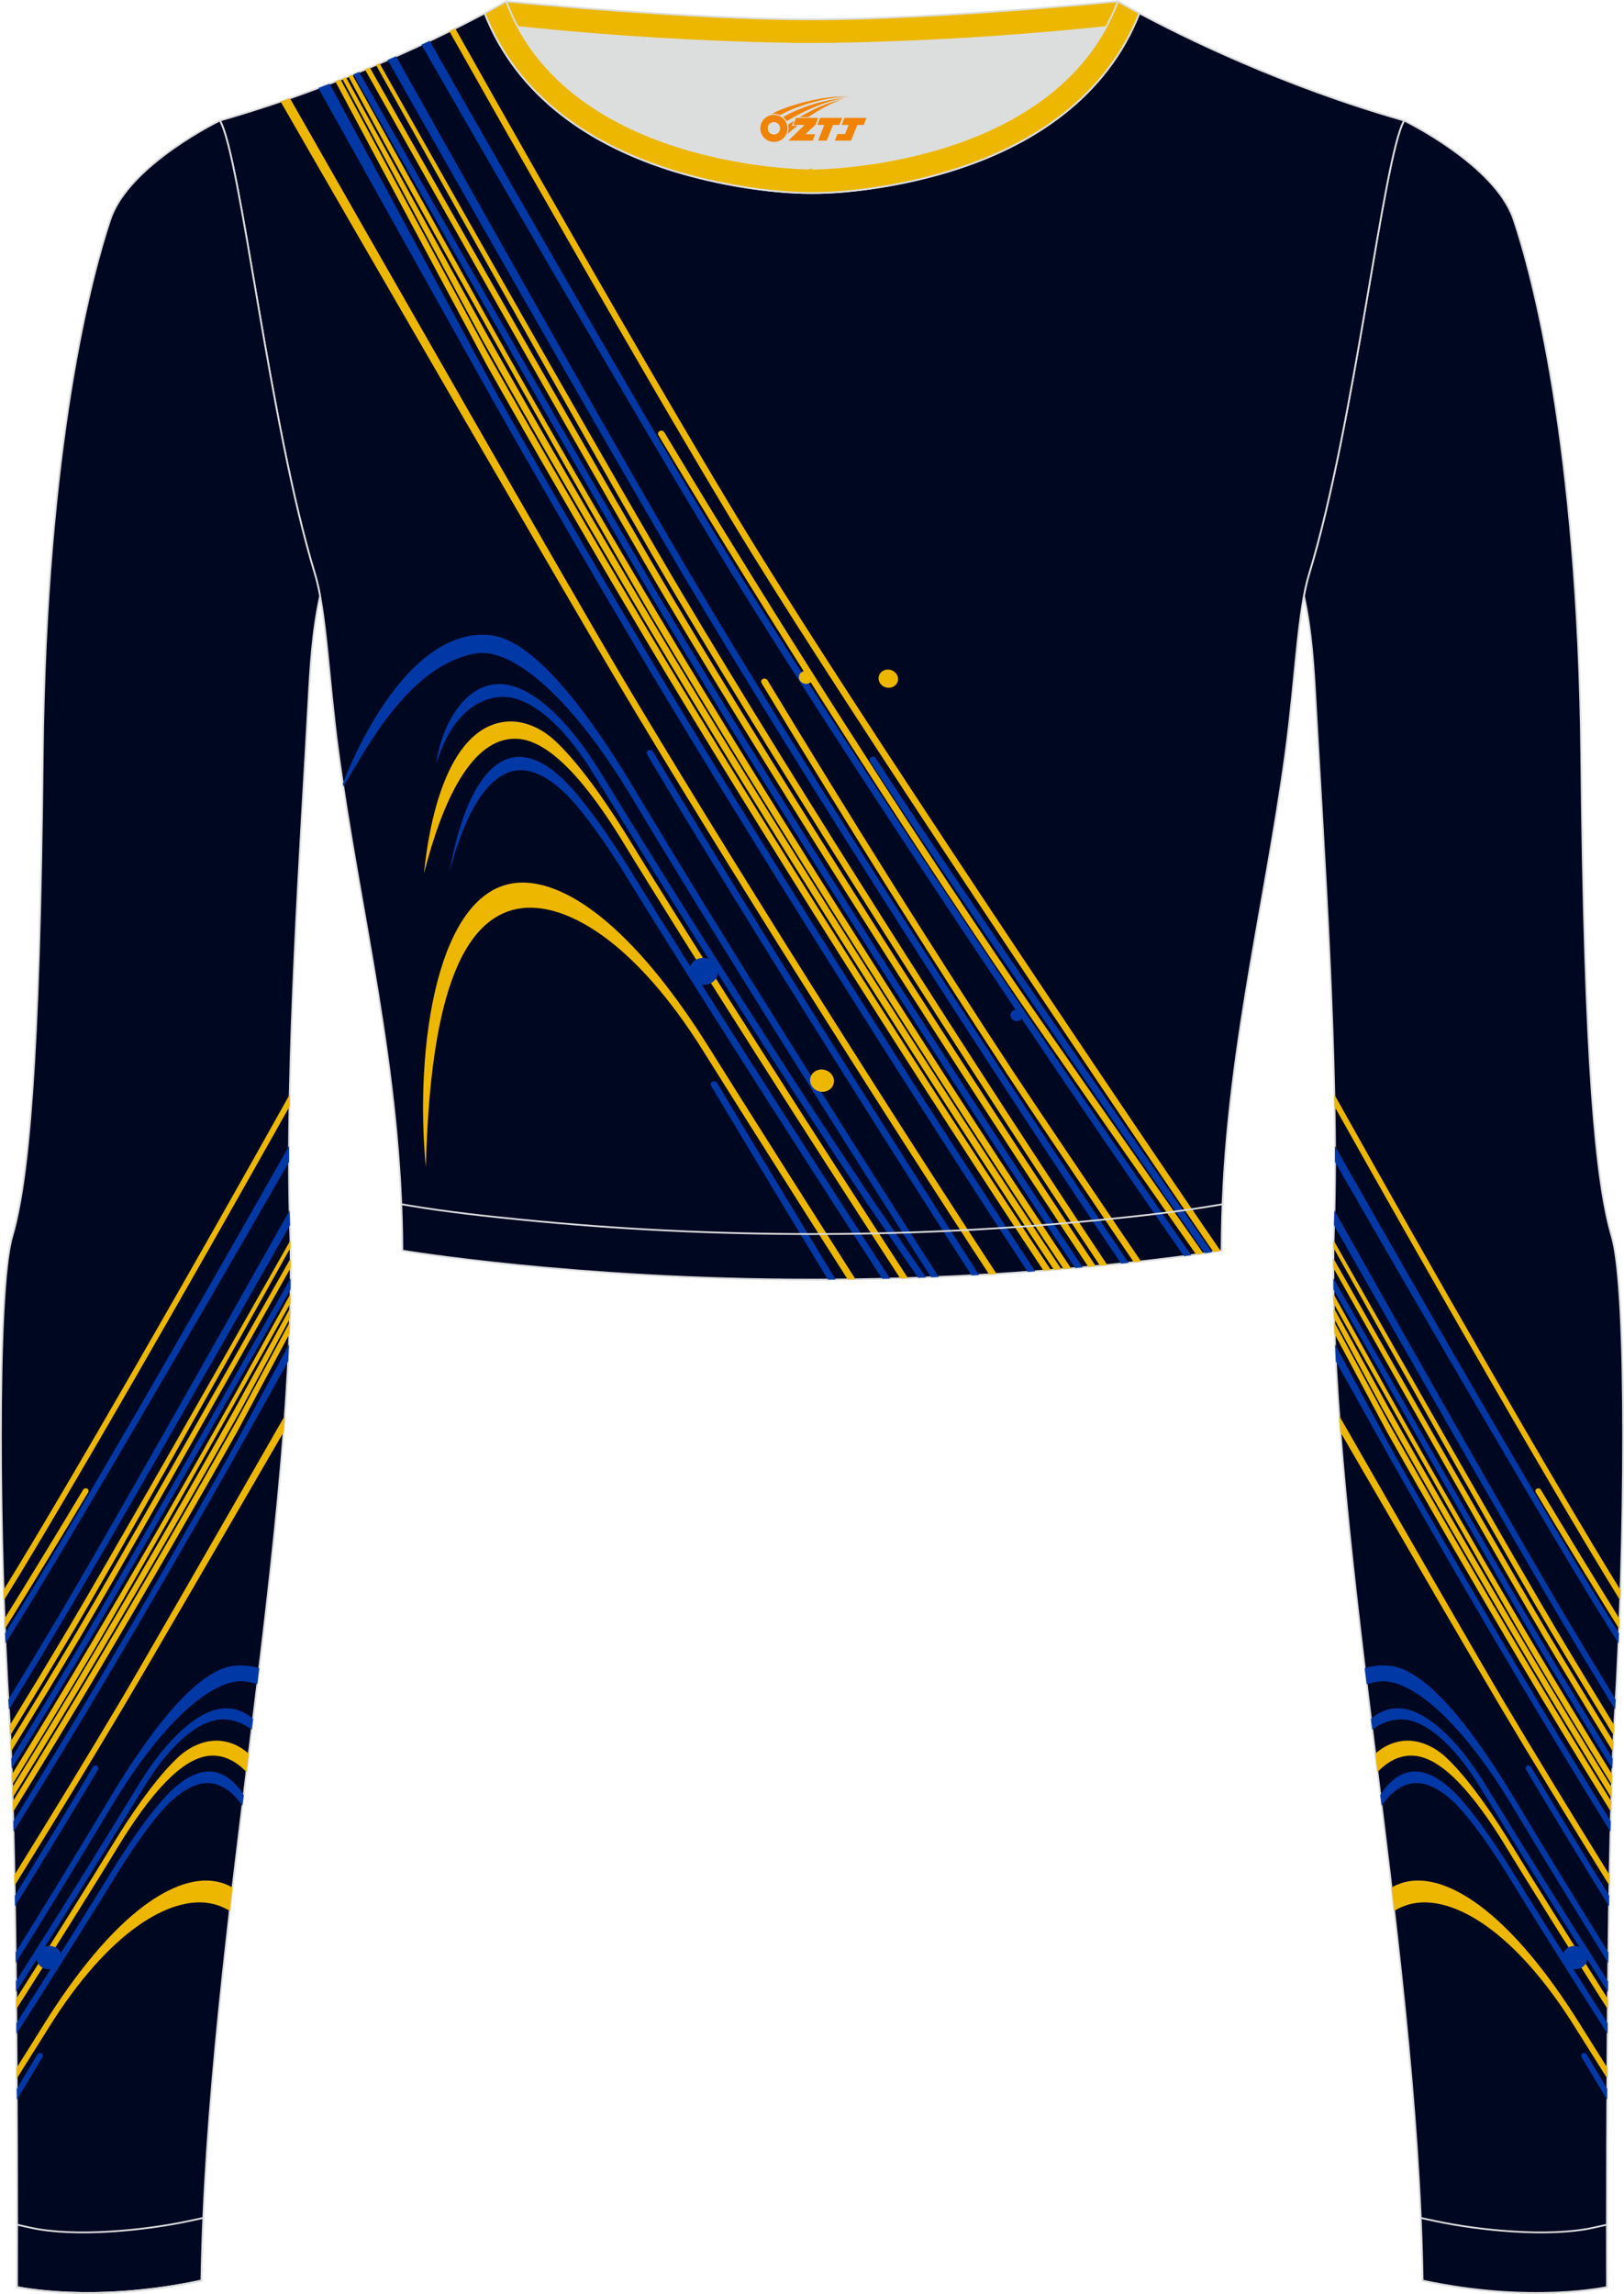 <?xml version="1.0" encoding="utf-8"?>
<!-- Generator: Adobe Illustrator 24.0.1, SVG Export Plug-In . SVG Version: 6.00 Build 0)  -->
<svg xmlns="http://www.w3.org/2000/svg" xmlns:xlink="http://www.w3.org/1999/xlink" version="1.1" id="图层_1" x="0px" y="0px" width="367.03px" height="518.23px" viewBox="0 0 367.02 518.23" enable-background="new 0 0 367.02 518.23" xml:space="preserve">
<g>
	<path fill-rule="evenodd" clip-rule="evenodd" fill="#DCDDDD" d="M113.76,2.85c0,0,45.04,4.28,69.79,4.28s70.34-3.09,70.34-3.09   S241.33,40.8,183.46,40.8C125.59,40.79,113.76,2.85,113.76,2.85z"/>
	
		<path fill-rule="evenodd" clip-rule="evenodd" fill="#EDB700" stroke="#DCDDDD" stroke-width="0.4" stroke-miterlimit="22.926" d="   M258.74,5.16l-5.47,0.6c-18.61,2.04-37.83,3.37-56.53,3.92c-2.57,0.08-5.14,0.13-7.72,0.17v0.04h-11V9.85   c-2.57-0.04-5.14-0.09-7.72-0.17c-18.7-0.55-37.91-1.88-56.53-3.92l-5.47-0.6l6.07-4.87c0,0,40.87,4.09,69.14,4.09   s69.11-4.09,69.11-4.09L258.74,5.16z"/>
	
		<path fill-rule="evenodd" clip-rule="evenodd" fill="#000721" stroke="#DCDDDD" stroke-width="0.4" stroke-miterlimit="22.926" d="   M317.33,27.23c0,0,20.56,9.93,24.74,22.3c4.19,12.38,14.56,50.77,15.29,121.02s3.28,96.45,6.92,108.83s2.91,71.7,0.73,107.01   c-2.18,35.3-1.82,130.3-1.82,130.3s-17.11,3.82-41.67-1.46c-1.26-78.2-22.24-172.66-20.02-238.76c1.17-34.86-2.6-88.69-4.18-118.11   c-0.4-7.41-0.88-15.82-2.63-23.72c0.34-1.82,0.72-3.46,1.15-4.89C306.24,95.73,312.58,35.55,317.33,27.23z"/>
	<g>
		<path fill-rule="evenodd" clip-rule="evenodd" fill="#EDB700" d="M366.24,359.24c-14.82-24.01-43.1-73.35-64.69-112.01l0.05,2.75    c22.35,39.8,50.41,88.71,63.92,110.53l0.64,1.03L366.24,359.24z"/>
		<path fill-rule="evenodd" clip-rule="evenodd" fill="#EDB700" d="M366.01,365.7c-6.01-9.69-11.96-19.44-17.76-29.13    c-0.18-0.3-0.59-0.43-0.91-0.27s-0.43,0.53-0.25,0.84c6.15,10.26,12.45,20.59,18.83,30.85L366.01,365.7z"/>
		<path fill-rule="evenodd" clip-rule="evenodd" fill="#0039A6" d="M365.88,368.98c-1.12-1.79-2.21-3.53-3.25-5.22    c-12.14-19.61-39.06-66.28-60.93-104.85c0.01,1.21,0.01,2.4,0.01,3.59c22.38,38.9,48.65,83.88,59.77,101.85    c1.37,2.22,2.81,4.52,4.3,6.9L365.88,368.98z"/>
		<path fill-rule="evenodd" clip-rule="evenodd" fill="#0039A6" d="M365.15,383.95c-4.11-6.73-8.02-13.21-11.63-19.29    c-9.77-16.47-33.24-57.9-51.94-91.2c-0.02,1.02-0.05,2.02-0.09,3.01l-0.01,0.31c19.05,33.5,41.9,73.33,50.87,88.46    c3.91,6.58,8.17,13.64,12.66,20.97L365.15,383.95z"/>
		<path fill-rule="evenodd" clip-rule="evenodd" fill="#EDB700" d="M364.81,389.76c-4.78-7.81-9.27-15.23-13.31-22.03    c-9.27-15.62-32.09-55.65-50.11-87.53l-0.03,1.67c18.14,32.43,40.34,71.88,48.98,86.43c4.33,7.29,9.18,15.31,14.36,23.75    L364.81,389.76z"/>
		<path fill-rule="evenodd" clip-rule="evenodd" fill="#EDB700" d="M364.63,393.42c-5.3-8.63-10.28-16.85-14.74-24.38    c-8.69-14.66-30.82-53.45-48.55-84.77c0,0.71-0.01,1.43-0.01,2.15c17.79,31.59,39.29,69.52,47.4,83.19    c4.76,8.02,10.11,16.85,15.81,26.11L364.63,393.42z"/>
		<path fill-rule="evenodd" clip-rule="evenodd" fill="#0039A6" d="M364.47,397.28c-5.75-9.36-11.17-18.32-16.02-26.48    c-8.48-14.3-30.1-52.07-47.12-82.04c0.01,0.84,0.02,1.69,0.03,2.54c17.11,30.13,38.06,66.79,45.93,80.06    c5.14,8.66,10.94,18.23,17.09,28.23L364.47,397.28z"/>
		<path fill-rule="evenodd" clip-rule="evenodd" fill="#EDB700" d="M364.34,400.88c-6.24-10.15-12.14-19.88-17.41-28.75    c-11.7-19.73-23.11-39.49-33.67-58.36l-11.89-21.46c0.01,0.72,0.03,1.44,0.04,2.16c17.44,31.41,39.53,70.09,44.36,78.23    c5.56,9.37,11.84,19.72,18.49,30.5L364.34,400.88z"/>
		<path fill-rule="evenodd" clip-rule="evenodd" fill="#EDB700" d="M364.24,403.83c-6.62-10.74-12.86-21.01-18.32-30.22    c-11.29-19.03-22.31-38.09-32.55-56.36c-0.24-0.43-5.7-10.38-11.93-21.77c0.02,0.79,0.04,1.59,0.07,2.39    c5.9,11,10.79,20.1,10.89,20.27c10.2,18.17,21.15,37.12,32.37,56.04c5.76,9.71,12.38,20.6,19.42,32L364.24,403.83z"/>
		<path fill-rule="evenodd" clip-rule="evenodd" fill="#EDB700" d="M364.15,406.98c-6.92-11.22-13.46-21.99-19.2-31.67    c-10.83-18.25-21.4-36.54-31.29-54.12c-0.29-0.51-5.82-10.8-12.14-22.55c0.03,0.89,0.06,1.79,0.09,2.69    c6.4,11.99,11.6,21.72,11.84,22.14c9.61,17.06,19.86,34.75,30.33,52.42c6.03,10.17,12.96,21.57,20.3,33.44L364.15,406.98z"/>
		<path fill-rule="evenodd" clip-rule="evenodd" fill="#0039A6" d="M364.03,411.47c-7.15-11.61-13.87-22.66-19.64-32.38    c-10.05-16.94-19.89-33.91-29.15-50.33c-0.52-0.92-6.57-12.14-13.52-25.04c0.05,1.27,0.11,2.54,0.18,3.82    c6.8,12.15,12.39,22.16,12.8,22.88c9.09,16.08,18.71,32.67,28.54,49.24c6.05,10.2,13.16,21.9,20.73,34.16L364.03,411.47z"/>
		<path fill-rule="evenodd" clip-rule="evenodd" fill="#EDB700" d="M363.76,423.59c-8.74-14.09-17.03-27.67-23.93-39.29    c-5.31-8.94-21.71-37.49-37.19-64.5c0.09,1.23,0.18,2.47,0.28,3.71c15.31,26.41,30.91,53.2,35.74,61.35    c7.18,12.11,15.89,26.36,25.05,41.1L363.76,423.59z"/>
		<path fill-rule="evenodd" clip-rule="evenodd" fill="#0039A6" d="M363.68,428.26c-6.53-10.61-12.62-20.61-17.66-29.09    c-0.18-0.3-0.59-0.43-0.91-0.27s-0.43,0.54-0.25,0.84c5.33,8.96,11.82,19.63,18.78,30.91L363.68,428.26z"/>
		<path fill-rule="evenodd" clip-rule="evenodd" fill="#0039A6" d="M363.49,441.07c-7.68-12.39-14.91-24.19-20.63-33.78    c-12.73-21.34-22.02-30.26-28.77-30.97c-1.95-0.2-3.84,0-5.66,0.53l0.44,3.63c1.85-0.6,3.7-0.91,5.74-0.43    c6.74,1.57,16.69,10.4,27.47,28.45c5.9,9.87,13.41,22.14,21.38,34.96L363.49,441.07z"/>
		<path fill-rule="evenodd" clip-rule="evenodd" fill="#0039A6" d="M363.42,447.6c-9.24-14.5-18.6-29.5-27.83-44.59    c-6.29-10.28-13.54-16.88-19.38-17.08c-2.49-0.09-4.61,0.86-6.38,2.39l0.3,2.44c2.03-1.56,4.15-2.22,6.03-2.32    c5.65-0.32,12.41,5.63,18.24,15.15c9.62,15.73,19.38,31.36,29,46.42L363.42,447.6z"/>
		<path fill-rule="evenodd" clip-rule="evenodd" fill="#EDB700" d="M363.38,451.57c-8.59-13.54-16.74-26.53-22.8-36.46v-0.01    c-5.38-8.58-9.96-14.5-13.72-18.03c-2.86-2.68-6.49-4.2-9.95-3.76c-2.36,0.3-4.38,1.34-6.1,2.88l0.51,4.14    c2.29-2.39,4.88-3.77,7.83-3.71c5.55,0.11,12.24,6.25,20.25,19.05c6.33,10.37,14.95,24.09,23.97,38.29L363.38,451.57z"/>
		<path fill-rule="evenodd" clip-rule="evenodd" fill="#0039A6" d="M363.33,457.08c-8.46-13.3-16.48-26.04-22.22-35.4l-0.01-0.01    c-3.8-6.04-7.17-10.79-10.13-14.28c-8.71-10.3-14.91-8.22-19.03-1.87l0.3,2.41c1.94-2.76,4.29-4.74,7.09-5.08    c3.13-0.38,7.09,1.63,11.18,6.32c2.68,3.07,5.79,7.36,9.4,13.08c6,9.79,14.51,23.29,23.4,37.25L363.33,457.08z"/>
		<path fill-rule="evenodd" clip-rule="evenodd" fill="#EDB700" d="M363.26,467.14c-2.26-3.59-4.21-6.68-5.6-8.92l-0.39-0.63    c-15.56-25.01-29.07-33.49-37.95-32.7c-1.75,0.16-3.37,0.68-4.84,1.53c0.21,1.76,0.41,3.52,0.62,5.29    c1.38-0.86,2.88-1.45,4.54-1.74c8.82-1.55,22.61,6,36.44,28.21l0.39,0.63c1.63,2.61,4.01,6.4,6.79,10.8V467.14z"/>
		<path fill-rule="evenodd" clip-rule="evenodd" fill="#0039A6" d="M363.23,471.89c-1.84-3.06-3.45-5.74-4.64-7.75    c-0.18-0.3-0.59-0.42-0.91-0.27c-0.32,0.16-0.43,0.53-0.26,0.84c1.43,2.4,3.47,5.8,5.79,9.66L363.23,471.89z"/>
		<path fill-rule="evenodd" clip-rule="evenodd" fill="#0039A6" d="M355.43,439.64c-1.52,0.21-2.52,1.54-2.24,2.97    s1.75,2.43,3.27,2.22s2.52-1.53,2.24-2.96C358.41,440.43,356.95,439.44,355.43,439.64z"/>
	</g>
	
		<path fill-rule="evenodd" clip-rule="evenodd" fill="#000721" stroke="#DCDDDD" stroke-width="0.4" stroke-miterlimit="22.926" d="   M109.53,2.99C100,8.09,77.36,19.36,49.69,27.23c4.75,8.32,11.09,68.5,21.5,102.51c2.53,8.27,3.06,23.55,5.19,39.52   c4.92,36.95,14.4,72.23,14.55,113.28c0,0,38.98,6.55,92.58,6.55s92.58-6.55,92.58-6.55c0-40.87,9.62-76.33,14.55-113.28   c2.13-15.97,2.66-31.26,5.19-39.52c10.41-34.02,16.76-94.19,21.5-102.51c-27.67-7.87-50.31-19.14-59.84-24.24   c-7.44,18.9-24.13,29.96-42.97,35.71c-9.35,2.85-21.14,4.92-31.01,4.91c-9.87,0.01-21.66-2.05-31.01-4.91   C133.66,32.95,116.97,21.89,109.53,2.99z"/>
	<g>
		<path fill-rule="evenodd" clip-rule="evenodd" fill="#EDB700" d="M275.84,282.59c-28.46-41.46-81.23-120.43-104.48-158.01    c-15.5-25.04-44.43-75.34-68.48-118.16l-1.32,0.66c24.77,43.96,53.94,94.69,68.48,118.18c23.31,37.67,74.91,114.94,104.19,157.58    C275,282.72,275.55,282.64,275.84,282.59z"/>
		<path fill-rule="evenodd" clip-rule="evenodd" fill="#0039A6" d="M273.91,282.89c-21.01-30.19-60.47-87.56-75.98-111.6    c-0.23-0.34-0.69-0.47-1.05-0.27s-0.47,0.63-0.25,0.98c15.6,24.17,53.83,79.79,75.66,111.13L273.91,282.89z"/>
		<path fill-rule="evenodd" clip-rule="evenodd" fill="#EDB700" d="M271.96,283.18c-13.18-18.83-36.85-52.74-42.5-61.08    c-25.52-37.67-53.62-81.54-79.31-124.42c-0.21-0.35-0.68-0.49-1.05-0.31c-0.37,0.18-0.5,0.62-0.29,0.97    c25.72,42.93,53.83,86.81,79.35,124.49c5.88,8.69,28.31,40.83,42.15,60.58L271.96,283.18z"/>
		<path fill-rule="evenodd" clip-rule="evenodd" fill="#0039A6" d="M269.21,283.56C242.1,244.79,193.38,172.09,166.71,129    C152.84,106.59,122.19,53.47,97.1,9.24c-0.61,0.29-1.23,0.58-1.86,0.87c26.05,45.32,57.12,98.52,70.15,119.57    c26.63,43.03,74.37,114.29,102.19,154.1L269.21,283.56z"/>
		<path fill-rule="evenodd" clip-rule="evenodd" fill="#0039A6" d="M255.05,285.29c-27.54-40.82-70.92-108.19-98.84-155.25    c-12.5-21.06-44.43-77.54-66.7-117.32c-0.62,0.28-1.25,0.55-1.9,0.83c23.16,40.85,55.52,97.35,67.26,117.15    c27.79,46.84,71.03,114.02,98.51,154.77L255.05,285.29z"/>
		<path fill-rule="evenodd" clip-rule="evenodd" fill="#EDB700" d="M257.88,284.97c-9.76-14.37-24.04-35.51-28.98-43.03    c-17.57-26.76-36.6-57.1-55.44-88.25c-0.21-0.35-0.68-0.49-1.05-0.31c-0.37,0.18-0.5,0.62-0.28,0.97    c18.81,31.12,37.86,61.46,55.47,88.29c4.83,7.36,18.96,28.26,28.63,42.51L257.88,284.97z"/>
		<path fill-rule="evenodd" clip-rule="evenodd" fill="#EDB700" d="M250.26,285.79c-27.59-41.39-70.17-108.06-96.37-152.22    c-12.57-21.18-46.75-81.28-68.1-119.24l-0.82,0.35c21.88,39.23,55.77,99.63,67.58,119.54c26.07,43.94,68.54,110.44,96.05,151.73    L250.26,285.79z"/>
		<path fill-rule="evenodd" clip-rule="evenodd" fill="#EDB700" d="M247.65,286.04c-27.01-40.43-69.14-106.34-95.61-150.96    c-12.22-20.6-47.46-82.55-68.45-119.81l-1.09,0.46c21.49,38.28,56.65,100.54,68.2,120.02c26.34,44.41,68.35,110.13,95.27,150.46    L247.65,286.04z"/>
		<path fill-rule="evenodd" clip-rule="evenodd" fill="#0039A6" d="M244.68,286.32c-26.43-39.59-67.82-104.57-94.3-149.21    c-12.54-21.14-49.99-86.79-69.2-120.85l-1.32,0.54c19.84,35.14,57.34,101,69.18,120.96C175.39,182.18,216.67,247,243,286.47    L244.68,286.32z"/>
		<path fill-rule="evenodd" clip-rule="evenodd" fill="#EDB700" d="M242.07,286.55c-25.95-38.84-66.81-103.01-93.44-147.9    c-13.48-22.73-26.63-45.5-38.8-67.25c-0.42-0.75-18.71-33.76-30.2-54.5l-0.9,0.36c18.26,34.28,61.13,109.53,68.56,122.04    c26.5,44.67,67.25,108.68,93.1,147.4L242.07,286.55z"/>
		<path fill-rule="evenodd" clip-rule="evenodd" fill="#EDB700" d="M239.86,286.74c-25.87-38.9-66.54-102.81-92.4-146.39    c-13.01-21.93-25.7-43.89-37.51-64.95c-0.53-0.94-22.94-41.87-31.75-57.94l-0.85,0.34c9.94,18.52,31.25,58.23,31.47,58.62    c11.75,20.94,24.37,42.77,37.3,64.57c25.72,43.36,66.29,107.11,92.06,145.88L239.86,286.74z"/>
		<path fill-rule="evenodd" clip-rule="evenodd" fill="#EDB700" d="M237.51,286.93c-25.33-38.07-65.29-101.01-91.17-144.62    c-12.48-21.03-24.66-42.1-36.05-62.37c-0.66-1.17-25.37-47.19-33.33-61.99l-1.17,0.46c11.99,22.46,33.75,63.22,34.27,64.15    c11.08,19.66,22.88,40.04,34.95,60.4c25.74,43.38,65.61,106.17,90.83,144.1L237.51,286.93z"/>
		<path fill-rule="evenodd" clip-rule="evenodd" fill="#0039A6" d="M233.95,287.21c-24.85-37.7-63.89-99.47-88.26-140.54    c-11.58-19.52-22.92-39.08-33.59-57.99c-1.2-2.13-28.38-52.64-37.62-69.75c-0.84,0.32-1.69,0.64-2.54,0.96    c11.18,20,38.54,68.94,39.53,70.7c10.47,18.53,21.56,37.65,32.88,56.73c24.23,40.84,63.18,102.46,87.91,140.01L233.95,287.21z"/>
		<path fill-rule="evenodd" clip-rule="evenodd" fill="#EDB700" d="M225.25,287.8c-23.67-36.04-61.28-95.47-84.81-135.13    c-10.61-17.88-59.76-103.8-74.91-130.46c-0.7,0.24-1.41,0.49-2.12,0.73c16.87,29.4,65.8,113.72,75.69,130.39    c23.4,39.45,60.86,98.64,84.45,134.58L225.25,287.8z"/>
		<path fill-rule="evenodd" clip-rule="evenodd" fill="#0039A6" d="M221.28,288.04c-20.62-31.97-54.06-85.17-73.7-118.23    c-0.21-0.35-0.68-0.49-1.05-0.32c-0.37,0.18-0.5,0.62-0.29,0.97c19.53,32.86,52.67,85.62,73.34,117.67L221.28,288.04z"/>
		<path fill-rule="evenodd" clip-rule="evenodd" fill="#0039A6" d="M212.16,288.49c-19.38-30.11-50.24-79.18-68.23-109.32    c-14.67-24.59-25.37-34.87-33.15-35.68c-15.68-1.65-27.85,19.47-33.3,33.55l0.1,0.64c4.13-6.6,12.84-23.99,25.94-28.95    c2.55-0.97,5.05-1.6,7.86-0.94c7.77,1.81,19.23,11.98,31.65,32.78c17.74,29.72,48.24,78.21,67.41,108L212.16,288.49z"/>
		<path fill-rule="evenodd" clip-rule="evenodd" fill="#0039A6" d="M209.28,288.6l-11.98-17.42    c-19.73-29.59-41.03-63.07-61.75-96.95c-7.24-11.85-15.6-19.45-22.33-19.68c-9.01-0.31-13.91,11.15-14.6,17.97    c3.37-11.26,9.66-14.81,14.55-15.08c6.51-0.36,14.31,6.49,21.02,17.46c20.74,33.92,42.06,67.42,61.78,97l11.54,16.78L209.28,288.6    z"/>
		<path fill-rule="evenodd" clip-rule="evenodd" fill="#EDB700" d="M205.21,288.75c-18.54-28.44-47.68-73.99-63.91-100.57v-0.01    c-6.2-9.89-11.47-16.71-15.81-20.77c-3.29-3.09-7.48-4.84-11.47-4.33c-13.37,1.73-17.18,23.81-18.21,34.28    c4.14-16.22,10.69-30.66,20.79-30.46c6.4,0.13,14.1,7.2,23.34,21.95c16.12,26.39,45.07,71.66,63.51,99.97L205.21,288.75z"/>
		<path fill-rule="evenodd" clip-rule="evenodd" fill="#0039A6" d="M201.16,288.86c-17.43-26.82-44.68-69.38-59.24-93.13l-0.01-0.01    c-4.38-6.96-8.26-12.43-11.67-16.46c-17.26-20.4-25.95,1.33-28.65,17.84c2.29-9.22,7.15-22.09,15.23-23.06    c3.6-0.43,8.16,1.88,12.89,7.28c3.09,3.54,6.67,8.48,10.83,15.07c14.45,23.56,41.5,65.82,58.83,92.51L201.16,288.86z"/>
		<path fill-rule="evenodd" clip-rule="evenodd" fill="#EDB700" d="M193.37,289.03c-10.08-15.82-26.07-41.05-32.39-51.19l-0.45-0.72    c-17.93-28.81-33.49-38.59-43.73-37.68c-18.12,1.62-23.12,37.32-20.57,64.19c0.77-27.4,4.66-55.5,20.94-58.35    c10.17-1.78,26.06,6.91,41.98,32.5l0.45,0.73c6.2,9.94,21.98,34.85,31.98,50.54L193.37,289.03z"/>
		<path fill-rule="evenodd" clip-rule="evenodd" fill="#0039A6" d="M188.85,289.08c-6.82-11.21-21.03-34.71-26.79-44.41    c-0.21-0.35-0.68-0.49-1.05-0.32c-0.37,0.18-0.5,0.62-0.29,0.97c5.64,9.49,19.66,32.68,26.4,43.77L188.85,289.08z"/>
		<path fill-rule="evenodd" clip-rule="evenodd" fill="#EDB700" d="M200.35,151.28c-1.2,0.16-1.99,1.21-1.76,2.34    c0.22,1.13,1.38,1.91,2.58,1.74s1.99-1.21,1.76-2.34C202.71,151.9,201.55,151.12,200.35,151.28z"/>
		<path fill-rule="evenodd" clip-rule="evenodd" fill="#EDB700" d="M181.83,151.59c-0.85,0.12-1.41,0.86-1.25,1.66    c0.15,0.8,0.98,1.35,1.83,1.24c0.85-0.12,1.41-0.86,1.25-1.66C183.49,152.02,182.68,151.47,181.83,151.59z"/>
		<path fill-rule="evenodd" clip-rule="evenodd" fill="#EDB700" d="M185.28,241.64c-1.47,0.2-2.43,1.48-2.16,2.86    c0.28,1.38,1.68,2.34,3.15,2.13c1.47-0.2,2.43-1.48,2.16-2.86C188.15,242.4,186.75,241.44,185.28,241.64z"/>
		<path fill-rule="evenodd" clip-rule="evenodd" fill="#0039A6" d="M158.42,216.44c-1.75,0.24-2.91,1.77-2.58,3.42    s2.01,2.8,3.77,2.56c1.75-0.24,2.91-1.77,2.58-3.42C161.85,217.34,160.17,216.2,158.42,216.44z"/>
		<path fill-rule="evenodd" clip-rule="evenodd" fill="#0039A6" d="M229.48,228.12c-0.74,0.11-1.24,0.75-1.1,1.46    c0.14,0.7,0.86,1.19,1.61,1.09c0.74-0.11,1.24-0.75,1.1-1.46C230.94,228.51,230.23,228.02,229.48,228.12z"/>
	</g>
	
		<path fill-rule="evenodd" clip-rule="evenodd" fill="#000721" stroke="#DCDDDD" stroke-width="0.4" stroke-miterlimit="22.926" d="   M49.69,27.23c0,0-20.56,9.93-24.74,22.3S10.39,100.3,9.66,170.55C8.94,240.79,6.39,267,2.75,279.37s-2.91,71.7-0.73,107.01   c2.18,35.3,1.82,130.3,1.82,130.3s17.11,3.82,41.67-1.46c1.26-78.2,22.24-172.66,20.02-238.76c-1.17-34.86,2.6-88.69,4.18-118.11   c0.4-7.41,0.88-15.82,2.63-23.72c-0.34-1.82-0.72-3.46-1.15-4.89C60.79,95.73,54.44,35.55,49.69,27.23z"/>
	<g>
		<path fill-rule="evenodd" clip-rule="evenodd" fill="#EDB700" d="M0.79,359.24c14.82-24.01,43.1-73.35,64.69-112.01l-0.05,2.75    c-22.35,39.8-50.41,88.71-63.92,110.53l-0.64,1.03L0.79,359.24z"/>
		<path fill-rule="evenodd" clip-rule="evenodd" fill="#EDB700" d="M1.01,365.7c6.01-9.69,11.96-19.44,17.76-29.13    c0.18-0.3,0.59-0.43,0.91-0.27s0.43,0.53,0.25,0.84C13.78,347.41,7.47,357.74,1.1,368L1.01,365.7z"/>
		<path fill-rule="evenodd" clip-rule="evenodd" fill="#0039A6" d="M1.14,368.98c1.12-1.79,2.21-3.53,3.25-5.22    c12.14-19.61,39.06-66.28,60.93-104.85c-0.01,1.21-0.01,2.4-0.01,3.59c-22.38,38.9-48.65,83.88-59.77,101.85    c-1.37,2.22-2.81,4.52-4.3,6.9L1.14,368.98z"/>
		<path fill-rule="evenodd" clip-rule="evenodd" fill="#0039A6" d="M1.88,383.95c4.12-6.73,8.02-13.21,11.63-19.29    c9.77-16.47,33.24-57.9,51.94-91.2c0.02,1.02,0.05,2.02,0.09,3.01l0.01,0.31c-19.05,33.5-41.9,73.33-50.87,88.46    c-3.91,6.58-8.17,13.64-12.66,20.97L1.88,383.95z"/>
		<path fill-rule="evenodd" clip-rule="evenodd" fill="#EDB700" d="M2.21,389.76c4.78-7.81,9.27-15.23,13.31-22.03    c9.27-15.62,32.09-55.65,50.11-87.53l0.03,1.67c-18.14,32.43-40.34,71.88-48.98,86.43c-4.33,7.29-9.18,15.31-14.36,23.75    L2.21,389.76z"/>
		<path fill-rule="evenodd" clip-rule="evenodd" fill="#EDB700" d="M2.39,393.42c5.3-8.63,10.28-16.85,14.74-24.38    c8.69-14.66,30.82-53.45,48.55-84.77c0,0.71,0.01,1.43,0.01,2.15c-17.79,31.59-39.29,69.52-47.4,83.19    c-4.76,8.02-10.11,16.85-15.81,26.11L2.39,393.42z"/>
		<path fill-rule="evenodd" clip-rule="evenodd" fill="#0039A6" d="M2.55,397.28c5.75-9.36,11.17-18.32,16.02-26.48    c8.48-14.3,30.1-52.07,47.12-82.04c-0.01,0.84-0.01,1.69-0.03,2.54c-17.11,30.13-38.06,66.79-45.93,80.06    c-5.14,8.66-10.94,18.23-17.09,28.23L2.55,397.28z"/>
		<path fill-rule="evenodd" clip-rule="evenodd" fill="#EDB700" d="M2.68,400.88c6.24-10.15,12.14-19.88,17.41-28.75    c11.7-19.73,23.11-39.49,33.67-58.36l11.89-21.46c-0.01,0.72-0.03,1.44-0.04,2.16c-17.44,31.41-39.53,70.09-44.36,78.23    c-5.56,9.37-11.84,19.72-18.49,30.5L2.68,400.88z"/>
		<path fill-rule="evenodd" clip-rule="evenodd" fill="#EDB700" d="M2.78,403.83c6.62-10.74,12.86-21.01,18.32-30.22    c11.29-19.03,22.31-38.09,32.55-56.36c0.24-0.43,5.7-10.38,11.93-21.77c-0.02,0.79-0.04,1.59-0.07,2.39    c-5.9,11-10.79,20.1-10.89,20.27c-10.2,18.17-21.15,37.12-32.37,56.04c-5.76,9.71-12.38,20.6-19.42,32L2.78,403.83z"/>
		<path fill-rule="evenodd" clip-rule="evenodd" fill="#EDB700" d="M2.88,406.98c6.92-11.22,13.46-21.99,19.2-31.67    c10.83-18.25,21.4-36.54,31.29-54.12c0.29-0.51,5.82-10.8,12.14-22.55c-0.03,0.89-0.06,1.79-0.09,2.69    c-6.4,11.99-11.6,21.72-11.83,22.14c-9.61,17.06-19.86,34.75-30.33,52.42c-6.03,10.17-12.96,21.57-20.3,33.44L2.88,406.98z"/>
		<path fill-rule="evenodd" clip-rule="evenodd" fill="#0039A6" d="M3,411.47c7.15-11.61,13.87-22.66,19.64-32.38    c10.05-16.94,19.89-33.91,29.15-50.33c0.52-0.92,6.57-12.14,13.52-25.04c-0.05,1.27-0.11,2.54-0.18,3.82    c-6.8,12.15-12.39,22.16-12.8,22.88c-9.09,16.08-18.71,32.67-28.54,49.24c-6.05,10.2-13.16,21.9-20.73,34.16L3,411.47z"/>
		<path fill-rule="evenodd" clip-rule="evenodd" fill="#EDB700" d="M3.26,423.59C12,409.5,20.29,395.92,27.19,384.3    c5.31-8.94,21.71-37.49,37.19-64.5c-0.09,1.23-0.18,2.47-0.28,3.71c-15.31,26.41-30.91,53.2-35.74,61.35    c-7.18,12.11-15.89,26.36-25.05,41.1L3.26,423.59z"/>
		<path fill-rule="evenodd" clip-rule="evenodd" fill="#0039A6" d="M3.35,428.26c6.53-10.61,12.62-20.61,17.66-29.09    c0.18-0.3,0.59-0.43,0.91-0.27s0.43,0.54,0.25,0.84c-5.32,8.96-11.82,19.63-18.77,30.91L3.35,428.26z"/>
		<path fill-rule="evenodd" clip-rule="evenodd" fill="#0039A6" d="M3.53,441.07c7.68-12.39,14.91-24.19,20.63-33.78    c12.73-21.34,22.02-30.26,28.77-30.97c1.95-0.2,3.84,0,5.66,0.53l-0.44,3.63c-1.85-0.6-3.7-0.91-5.74-0.43    c-6.74,1.57-16.69,10.4-27.47,28.45c-5.9,9.87-13.41,22.14-21.38,34.96L3.53,441.07z"/>
		<path fill-rule="evenodd" clip-rule="evenodd" fill="#0039A6" d="M3.6,447.6c9.24-14.5,18.6-29.5,27.83-44.59    c6.29-10.28,13.54-16.88,19.38-17.08c2.49-0.09,4.61,0.86,6.38,2.39l-0.3,2.44c-2.03-1.56-4.15-2.22-6.03-2.32    c-5.65-0.32-12.41,5.63-18.24,15.15c-9.62,15.73-19.38,31.36-29,46.42L3.6,447.6z"/>
		<path fill-rule="evenodd" clip-rule="evenodd" fill="#EDB700" d="M3.64,451.57c8.59-13.54,16.74-26.53,22.8-36.46v-0.01    c5.38-8.58,9.96-14.5,13.72-18.03c2.86-2.68,6.49-4.2,9.95-3.76c2.36,0.3,4.38,1.34,6.1,2.88l-0.51,4.14    c-2.29-2.39-4.88-3.77-7.83-3.71c-5.55,0.11-12.24,6.25-20.25,19.05c-6.33,10.37-14.95,24.09-23.97,38.29L3.64,451.57z"/>
		<path fill-rule="evenodd" clip-rule="evenodd" fill="#0039A6" d="M3.69,457.08c8.46-13.3,16.48-26.04,22.22-35.4l0.01-0.01    c3.8-6.04,7.17-10.79,10.13-14.28c8.71-10.3,14.91-8.22,19.03-1.87l-0.3,2.41c-1.94-2.76-4.29-4.74-7.09-5.08    c-3.13-0.38-7.09,1.63-11.18,6.32c-2.68,3.07-5.79,7.36-9.4,13.08c-6,9.79-14.51,23.29-23.4,37.25L3.69,457.08z"/>
		<path fill-rule="evenodd" clip-rule="evenodd" fill="#EDB700" d="M3.76,467.14c2.26-3.59,4.21-6.68,5.6-8.92l0.39-0.63    c15.56-25.01,29.07-33.49,37.95-32.7c1.75,0.16,3.37,0.68,4.84,1.53c-0.21,1.76-0.41,3.52-0.62,5.29    c-1.38-0.86-2.88-1.45-4.54-1.74c-8.82-1.55-22.61,6-36.44,28.21l-0.39,0.63c-1.63,2.61-4.01,6.4-6.79,10.8L3.76,467.14z"/>
		<path fill-rule="evenodd" clip-rule="evenodd" fill="#0039A6" d="M3.79,471.89c1.84-3.06,3.44-5.74,4.64-7.75    c0.18-0.3,0.59-0.42,0.91-0.27c0.32,0.16,0.43,0.53,0.26,0.84c-1.43,2.4-3.47,5.8-5.79,9.66L3.79,471.89z"/>
		<path fill-rule="evenodd" clip-rule="evenodd" fill="#0039A6" d="M11.59,439.64c1.52,0.21,2.52,1.54,2.24,2.97    c-0.28,1.43-1.75,2.43-3.27,2.22s-2.52-1.53-2.24-2.96C8.61,440.43,10.08,439.44,11.59,439.64z"/>
	</g>
	
		<path fill-rule="evenodd" clip-rule="evenodd" fill="#000721" stroke="#DCDDDD" stroke-width="0.4" stroke-miterlimit="22.926" d="   M3.86,502.59c0,8.69-0.02,14.09-0.02,14.09s17.11,3.82,41.67-1.46c0.07-4.67,0.22-9.39,0.43-14.16l-3.32,0.71   c-9.81,2.11-25.74,3.72-35.8,1.48L3.86,502.59z"/>
	<path fill="none" stroke="#DCDDDD" stroke-width="0.4" stroke-miterlimit="22.926" d="M3.84,516.68c0,0,17.11,3.82,41.67-1.46"/>
	
		<path fill-rule="evenodd" clip-rule="evenodd" fill="#EDB700" stroke="#DCDDDD" stroke-width="0.4" stroke-miterlimit="22.926" d="   M114.39,0.29c0,0-1.72,1.01-4.86,2.69c7.44,18.9,24.13,29.96,42.97,35.71c9.36,2.85,21.14,4.92,31.02,4.91   c9.87,0.01,21.66-2.05,31.01-4.91c18.84-5.75,35.53-16.81,42.97-35.71c-3.14-1.68-4.86-2.69-4.86-2.69   c-14.32,38.03-69.13,37.81-69.13,37.81S128.71,38.33,114.39,0.29z"/>
	<path fill="none" stroke="#DCDDDD" stroke-width="0.4" stroke-miterlimit="22.926" d="M276.3,272.05l-1.93,0.33   c-8.4,1.42-17.16,2.36-25.63,3.21c-21.64,2.15-43.49,3.2-65.23,3.2c-21.73,0-43.55-1.05-65.17-3.2   c-8.49-0.84-17.27-1.79-25.69-3.21l-1.96-0.33"/>
	
		<path fill-rule="evenodd" clip-rule="evenodd" fill="#000721" stroke="#DCDDDD" stroke-width="0.4" stroke-miterlimit="22.926" d="   M363.16,502.59c0,8.69,0.02,14.09,0.02,14.09s-17.11,3.82-41.67-1.46c-0.07-4.67-0.22-9.39-0.43-14.16l3.32,0.71   c9.81,2.11,25.74,3.72,35.8,1.48L363.16,502.59z"/>
	
</g>
<g id="图层_x0020_1">
	<path fill="#F08300" d="M172.01,30.03c0.416,1.136,1.472,1.984,2.752,2.032c0.144,0,0.304,0,0.448-0.016h0.016   c0.016,0,0.064,0,0.128-0.016c0.032,0,0.048-0.016,0.08-0.016c0.064-0.016,0.144-0.032,0.224-0.048c0.016,0,0.016,0,0.032,0   c0.192-0.048,0.4-0.112,0.576-0.208c0.192-0.096,0.4-0.224,0.608-0.384c0.672-0.56,1.104-1.408,1.104-2.352   c0-0.224-0.032-0.448-0.08-0.672l0,0C177.85,28.15,177.8,27.98,177.72,27.8C177.25,26.71,176.17,25.95,174.9,25.95C173.21,25.95,171.83,27.32,171.83,29.02C171.83,29.37,171.89,29.71,172.01,30.03L172.01,30.03L172.01,30.03z M176.31,29.05L176.31,29.05C176.28,29.83,175.62,30.43,174.84,30.39C174.05,30.36,173.46,29.71,173.49,28.92c0.032-0.784,0.688-1.376,1.472-1.344   C175.73,27.61,176.34,28.28,176.31,29.05L176.31,29.05z"/>
	<polygon fill="#F08300" points="190.34,26.63 ,189.7,28.22 ,188.26,28.22 ,186.84,31.77 ,184.89,31.77 ,186.29,28.22 ,184.71,28.22    ,185.35,26.63"/>
	<path fill="#F08300" d="M192.31,21.9c-1.008-0.096-3.024-0.144-5.056,0.112c-2.416,0.304-5.152,0.912-7.616,1.664   C177.59,24.28,175.72,25,174.37,25.77C174.57,25.74,174.76,25.72,174.95,25.72c0.48,0,0.944,0.112,1.36,0.288   C180.41,23.69,187.61,21.64,192.31,21.9L192.31,21.9L192.31,21.9z"/>
	<path fill="#F08300" d="M177.78,27.37c4-2.368,8.88-4.672,13.488-5.248c-4.608,0.288-10.224,2-14.288,4.304   C177.3,26.68,177.57,27,177.78,27.37C177.78,27.37,177.78,27.37,177.78,27.37z"/>
	<polygon fill="#F08300" points="195.83,26.63 ,195.21,28.22 ,193.75,28.22 ,192.34,31.77 ,191.88,31.77 ,190.37,31.77 ,188.68,31.77    ,189.27,30.27 ,190.98,30.27 ,191.8,28.22 ,190.21,28.22 ,190.85,26.63"/>
	<polygon fill="#F08300" points="184.92,26.63 ,184.28,28.22 ,181.99,30.33 ,184.25,30.33 ,183.67,31.77 ,178.18,31.77 ,181.85,28.22    ,179.27,28.22 ,179.91,26.63"/>
	<path fill="#F08300" d="M190.2,22.49c-3.376,0.752-6.464,2.192-9.424,3.952h1.888C185.09,24.87,187.43,23.44,190.2,22.49z    M179.4,27.31C178.77,27.69,178.71,27.74,178.1,28.15c0.064,0.256,0.112,0.544,0.112,0.816c0,0.496-0.112,0.976-0.32,1.392   c0.176-0.16,0.32-0.304,0.432-0.4c0.272-0.24,0.768-0.64,1.6-1.296l0.32-0.256H178.92l0,0L179.4,27.31L179.4,27.31L179.4,27.31z"/>
</g>
</svg>